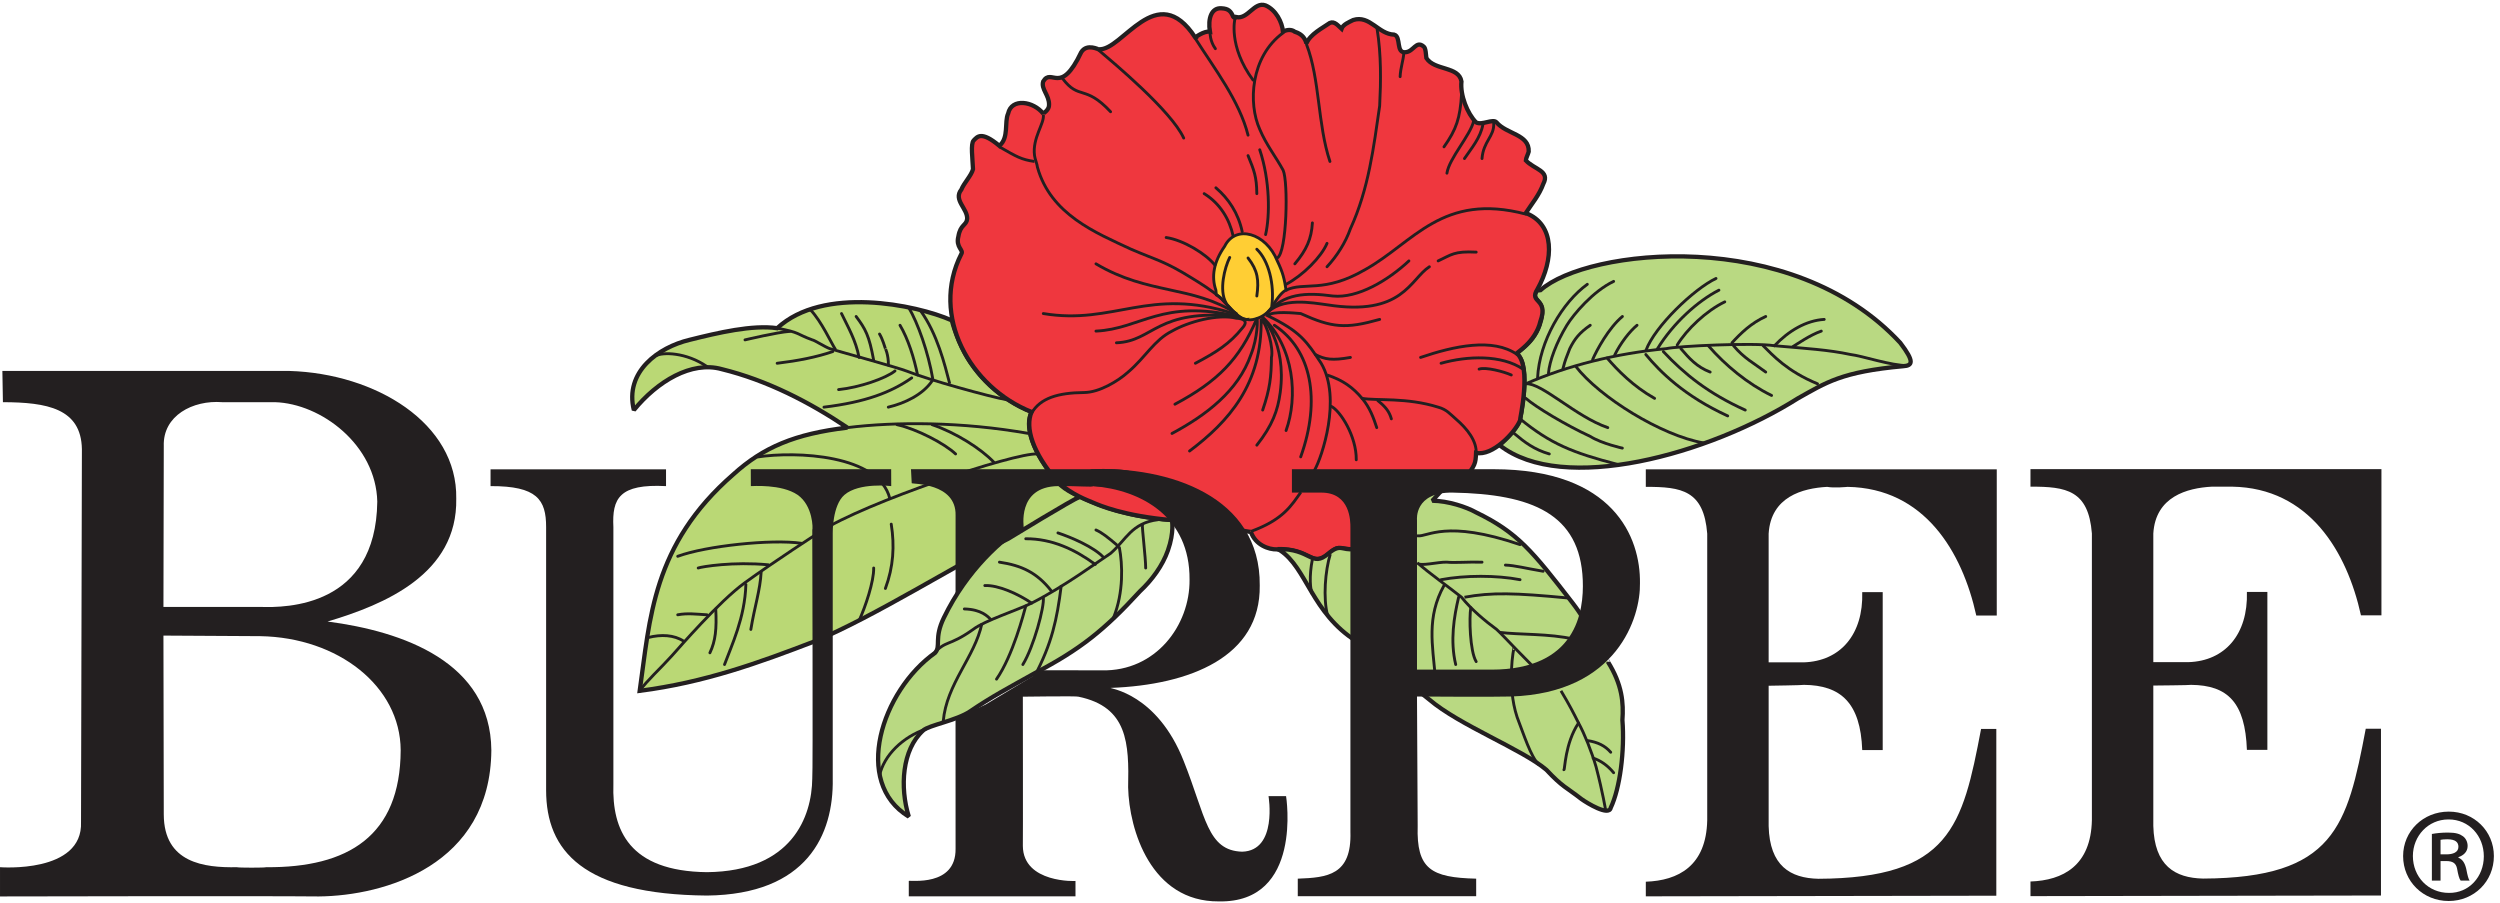 <?xml version="1.0" encoding="UTF-8" standalone="no"?><!DOCTYPE svg PUBLIC "-//W3C//DTD SVG 1.1//EN" "http://www.w3.org/Graphics/SVG/1.1/DTD/svg11.dtd"><svg width="100%" height="100%" viewBox="0 0 407 147" version="1.1" xmlns="http://www.w3.org/2000/svg" xmlns:xlink="http://www.w3.org/1999/xlink" xml:space="preserve" xmlns:serif="http://www.serif.com/" style="fill-rule:evenodd;clip-rule:evenodd;stroke-miterlimit:2;"><g><path d="M244.13,72.473c1.503,-1.526 2.378,-2.227 3.253,-3.86c0.106,-0.197 1.984,-9.161 -0.396,-10.9c-0.485,-0.354 2.497,-1.412 3.664,-4.797c1.541,-4.467 -1.692,-3.676 -0.467,-5.601l0.612,-0.077c7.576,-6.765 40.906,-10.534 58.565,8.57c2.379,3.116 1.982,3.711 0.476,3.81c-10.001,0.893 -12.58,2.678 -17.141,5.237c-14.485,9.147 -38.289,15.707 -48.566,7.618Z" style="fill:#b9d982;fill-rule:nonzero;"/><path d="M244.13,72.473c1.503,-1.526 2.378,-2.227 3.253,-3.86c0.106,-0.197 1.984,-9.161 -0.396,-10.9c-0.485,-0.354 2.497,-1.412 3.664,-4.797c1.541,-4.467 -1.692,-3.676 -0.467,-5.601l0.612,-0.077c7.576,-6.765 40.906,-10.534 58.565,8.57c2.379,3.116 1.982,3.711 0.476,3.81c-10.001,0.893 -12.58,2.678 -17.141,5.237c-14.485,9.147 -38.289,15.707 -48.566,7.618Z" style="fill:none;stroke:#231f20;stroke-width:0.7px;"/><path d="M175.838,80.863c1.313,0.583 6.602,3.271 14.946,3.796c-0,-0 0.422,1.917 -0.65,4.956c-0.875,2.48 -2.588,4.821 -4.569,6.665c-5.755,6.289 -9.723,9.464 -17.141,13.332c-4.178,2.338 -7.04,3.846 -10.475,6.19c-2.202,1.502 -6.706,2.246 -7.658,3.114c-3.452,3.146 -3.812,9.246 -2.341,14.026c-9.207,-5.574 -4.446,-20.453 4.285,-26.663c0.99,-1.131 -0.216,-2.329 1.428,-5.714c7.588,-15.618 22.175,-19.702 22.175,-19.702Z" style="fill:#b9d982;fill-rule:nonzero;"/><path d="M175.838,80.863c1.313,0.583 6.602,3.271 14.946,3.796c-0,-0 0.422,1.917 -0.65,4.956c-0.875,2.48 -2.588,4.821 -4.569,6.665c-5.755,6.289 -9.723,9.464 -17.141,13.332c-4.178,2.338 -7.04,3.846 -10.475,6.19c-2.202,1.502 -6.706,2.246 -7.658,3.114c-3.452,3.146 -3.812,9.246 -2.341,14.026c-9.207,-5.574 -4.446,-20.453 4.285,-26.663c0.99,-1.131 -0.216,-2.329 1.428,-5.714c7.588,-15.618 22.175,-19.702 22.175,-19.702Z" style="fill:none;stroke:#231f20;stroke-width:0.7px;"/><path d="M175.838,80.863c0.04,-0.013 -2.384,-0.931 -3.551,-2.273c-4.481,-5.153 -5.485,-9.452 -4.318,-11.553c-0,-0 -5.952,-1.984 -10.036,-8.111c-2.13,-3.194 -2.976,-6.768 -2.976,-6.768c-5.914,-2.598 -20.976,-5.653 -28.433,1.27c-4.05,-0.575 -9.604,0.734 -14.284,1.904c-5.042,1.211 -10.596,5.179 -9.047,11.428c3.807,-4.662 9.362,-8.035 14.284,-6.667c7.378,1.807 14.322,5.378 20.474,9.523c-8.533,1.013 -13.691,3.195 -18.57,7.619c-13.175,11.447 -13.571,23.549 -15.236,35.233c10.592,-1.368 19.321,-4.542 28.569,-8.094c9.599,-3.986 23.09,-12.517 31.425,-16.664c0,-0 10.592,-6.478 11.699,-6.847Z" style="fill:#bad875;fill-rule:nonzero;"/><path d="M175.838,80.863c0.04,-0.013 -2.384,-0.931 -3.551,-2.273c-4.481,-5.153 -5.485,-9.452 -4.318,-11.553c-0,-0 -5.952,-1.984 -10.036,-8.111c-2.13,-3.194 -2.976,-6.768 -2.976,-6.768c-5.914,-2.598 -20.976,-5.653 -28.433,1.27c-4.05,-0.575 -9.604,0.734 -14.284,1.904c-5.042,1.211 -10.596,5.179 -9.047,11.428c3.807,-4.662 9.362,-8.035 14.284,-6.667c7.378,1.807 14.322,5.378 20.474,9.523c-8.533,1.013 -13.691,3.195 -18.57,7.619c-13.175,11.447 -13.571,23.549 -15.236,35.233c10.592,-1.368 19.321,-4.542 28.569,-8.094c9.599,-3.986 23.09,-12.517 31.425,-16.664c0,-0 10.592,-6.478 11.699,-6.847Z" style="fill:none;stroke:#231f20;stroke-width:0.7px;"/><path d="M167.931,67.061c-1.065,2.597 0.124,6.565 4.285,11.427c2.387,2.081 4.614,2.862 5.714,3.333c1.101,0.471 5.005,2.17 12.856,2.857c5.044,0.504 12.98,2.041 12.856,1.904c0.719,2.121 2.901,2.915 4.285,2.857c5.362,-0.141 5.56,2.835 8.094,0.953c2.029,-1.689 1.434,-1.094 4.286,-0.953c2.108,-0.141 4.092,-0.141 6.665,0.476c0.006,0.177 -0.937,-7.933 2.381,-10.475c2.854,-2.404 9.131,-1.648 9.047,-1.428c1.771,-2.304 1.82,-2.502 1.904,-4.285c2.644,0.593 6.314,-3.276 7.142,-5.238c-0.034,-0.22 1.95,-8.751 -0.476,-10.951c-0.352,0.018 3.021,-1.767 3.809,-5.237c1.394,-3.871 -1.978,-2.879 -0.476,-5.238c2.664,-4.783 2.862,-10.536 -1.905,-12.38c0.998,-1.529 2.188,-2.918 2.857,-4.761c1.117,-2.125 -1.462,-2.323 -2.857,-3.809c0.006,-0.3 0.403,-1.093 0.476,-1.429c0.125,-2.838 -3.644,-2.838 -5.237,-4.761c-0.589,-0.657 -2.375,0.534 -3.333,-0c-1.423,-1.45 -2.613,-4.426 -2.38,-6.666c-0.431,-2.521 -4.4,-1.728 -5.714,-3.809c-0.074,-0.498 -0.074,-1.688 -0.476,-1.904c-1.186,-0.975 -1.582,0.811 -2.857,0.952c-1.701,0.256 -0.709,-2.522 -1.905,-2.857c-2.573,-0.062 -3.962,-3.236 -6.665,-2.38c-0.67,0.335 -1.662,0.731 -1.905,1.428c-0.551,-0.498 -1.145,-1.292 -1.904,-0.953c-1.225,0.851 -3.209,1.843 -3.81,3.334c-0.193,-0.697 -0.59,-1.491 -1.904,-1.905c-0.471,-0.379 -1.265,-0.379 -1.905,-0c-0.153,-1.569 -1.145,-3.553 -2.857,-4.285c-1.86,-0.657 -2.851,2.319 -4.761,1.904c-0.074,0.217 -0.471,0.018 -0.476,-0c-0.392,-0.974 -0.789,-1.371 -1.905,-1.428c-1.661,-0.141 -2.256,1.645 -1.904,3.809c-0.947,-0.181 -2.534,1.01 -2.381,0.952c-6.303,-9.663 -11.858,2.24 -15.713,1.905c0.085,0.137 -1.899,-1.054 -2.856,0.476c-3.407,7.199 -4.796,2.438 -6.19,4.761c-0.392,1.248 0.997,2.24 0.952,3.809c0.045,0.812 -0.947,1.407 -0.952,1.429c-1.582,-2.006 -5.153,-2.601 -5.714,-0c-0.629,1.367 0.164,3.945 -1.428,5.237c-2.971,-2.482 -3.594,-1.449 -4.178,-0.866c-0.518,0.519 -0.181,2.947 -0.108,4.675c-0.272,1.05 -1.462,2.24 -1.904,3.333c-1.344,1.685 1.037,3.073 0.952,4.762c-0.113,1.089 -1.105,0.891 -1.428,2.857c-0.471,1.803 0.918,2.2 0.476,2.857c-5.114,10.056 1.434,21.761 11.427,25.711Z" style="fill:#ef373e;fill-rule:nonzero;"/><path d="M167.931,67.061c-1.065,2.597 0.124,6.565 4.285,11.427c2.387,2.081 4.614,2.862 5.714,3.333c1.101,0.471 5.005,2.17 12.856,2.857c5.044,0.504 12.98,2.041 12.856,1.904c0.719,2.121 2.901,2.915 4.285,2.857c5.362,-0.141 5.56,2.835 8.094,0.953c2.029,-1.689 1.434,-1.094 4.286,-0.953c2.108,-0.141 4.092,-0.141 6.665,0.476c0.006,0.177 -0.937,-7.933 2.381,-10.475c2.854,-2.404 9.131,-1.648 9.047,-1.428c1.771,-2.304 1.82,-2.502 1.904,-4.285c2.644,0.593 6.314,-3.276 7.142,-5.238c-0.034,-0.22 1.95,-8.751 -0.476,-10.951c-0.352,0.018 3.021,-1.767 3.809,-5.237c1.394,-3.871 -1.978,-2.879 -0.476,-5.238c2.664,-4.783 2.862,-10.536 -1.905,-12.38c0.998,-1.529 2.188,-2.918 2.857,-4.761c1.117,-2.125 -1.462,-2.323 -2.857,-3.809c0.006,-0.3 0.403,-1.093 0.476,-1.429c0.125,-2.838 -3.644,-2.838 -5.237,-4.761c-0.589,-0.657 -2.375,0.534 -3.333,-0c-1.423,-1.45 -2.613,-4.426 -2.38,-6.666c-0.431,-2.521 -4.4,-1.728 -5.714,-3.809c-0.074,-0.498 -0.074,-1.688 -0.476,-1.904c-1.186,-0.975 -1.582,0.811 -2.857,0.952c-1.701,0.256 -0.709,-2.522 -1.905,-2.857c-2.573,-0.062 -3.962,-3.236 -6.665,-2.38c-0.67,0.335 -1.662,0.731 -1.905,1.428c-0.551,-0.498 -1.145,-1.292 -1.904,-0.953c-1.225,0.851 -3.209,1.843 -3.81,3.334c-0.193,-0.697 -0.59,-1.491 -1.904,-1.905c-0.471,-0.379 -1.265,-0.379 -1.905,-0c-0.153,-1.569 -1.145,-3.553 -2.857,-4.285c-1.86,-0.657 -2.851,2.319 -4.761,1.904c-0.074,0.217 -0.471,0.018 -0.476,-0c-0.392,-0.974 -0.789,-1.371 -1.905,-1.428c-1.661,-0.141 -2.256,1.645 -1.904,3.809c-0.947,-0.181 -2.534,1.01 -2.381,0.952c-6.303,-9.663 -11.858,2.24 -15.713,1.905c0.085,0.137 -1.899,-1.054 -2.856,0.476c-3.407,7.199 -4.796,2.438 -6.19,4.761c-0.392,1.248 0.997,2.24 0.952,3.809c0.045,0.812 -0.947,1.407 -0.952,1.429c-1.582,-2.006 -5.153,-2.601 -5.714,-0c-0.629,1.367 0.164,3.945 -1.428,5.237c-2.971,-2.482 -3.594,-1.449 -4.178,-0.866c-0.518,0.519 -0.181,2.947 -0.108,4.675c-0.272,1.05 -1.462,2.24 -1.904,3.333c-1.344,1.685 1.037,3.073 0.952,4.762c-0.113,1.089 -1.105,0.891 -1.428,2.857c-0.471,1.803 0.918,2.2 0.476,2.857c-5.114,10.056 1.434,21.761 11.427,25.711Z" style="fill:none;stroke:#231f20;stroke-width:0.7px;"/><path d="M26.663,132.61c0.027,7.877 6.574,8.67 11.903,8.571c0.227,0.099 4.591,0.099 4.762,-0c13.32,0.099 21.851,-5.059 21.903,-19.046c-0.052,-10.415 -10.17,-18.351 -22.855,-18.569l-15.768,-0.093l0.055,29.137Zm-0.055,-33.805c-0,-0 15.557,-0.007 15.768,-0c4.256,0.149 18.835,0.02 19.045,-17.141c-0.21,-9.225 -9.138,-15.97 -16.664,-16.189l-8.571,-0c-4.806,-0.372 -9.694,2.203 -9.523,7.142l-0.055,26.188Zm-13.276,-25.712c-0.132,-6.606 -5.687,-7.598 -12.857,-7.618l-0.089,-5.084l46.746,-0c13.994,0.417 27.371,8.477 27.145,20.796c0.226,12.282 -11.678,17.241 -20.95,19.998c12.248,1.607 26.532,6.567 26.664,20.95c-0.132,18.748 -17.392,23.708 -28.092,23.807c-8.742,-0.099 -51.899,-0 -51.899,-0l0,-4.761c0,-0 13.532,1.066 13.188,-7.366l0.144,-60.722Z" style="fill:#231f20;"/><path d="M197.945,47.238c-0.759,-2.204 -0.362,-4.585 1.428,-7.142c1.781,-3.593 6.74,-2.204 8.57,2.38c0.948,1.963 1.146,2.955 1.429,4.762c-0.481,0.177 -1.275,0.97 -2.381,2.857c-1.473,2.081 -3.853,2.081 -3.809,1.904c-1.433,0.177 -2.822,-1.807 -4.285,-3.332c-0.372,-0.31 -0.411,-0.419 -0.878,-0.652l-0.074,-0.777Z" style="fill:#ffce34;fill-rule:nonzero;"/><path d="M197.945,47.238c-0.759,-2.204 -0.362,-4.585 1.428,-7.142c1.781,-3.593 6.74,-2.204 8.57,2.38c0.948,1.963 1.146,2.955 1.429,4.762c-0.481,0.177 -1.275,0.97 -2.381,2.857c-1.473,2.081 -3.853,2.081 -3.809,1.904c-1.433,0.177 -2.822,-1.807 -4.285,-3.332c-0.372,-0.31 -0.411,-0.419 -0.878,-0.652l-0.074,-0.777Z" style="fill:none;stroke:#231f20;stroke-width:0.47px;"/><path d="M108.43,79.139c-7.613,-0.397 -8.804,2.002 -8.571,6.666l0,41.9c-0.233,7.398 2.546,14.143 15.237,14.284c13.893,-0.141 17.067,-9.069 17.141,-15.236c0.125,-0.181 -0,-40.471 -0,-40.471c0.125,-0.181 0.125,-3.951 -2.381,-5.715c-2.652,-1.807 -7.414,-1.41 -7.618,-1.428l-0.01,-2.753l22.855,-0l0.01,2.753c0,-0 -5.218,-0.644 -7.618,1.428c-1.985,1.715 -1.905,6.191 -1.905,6.191l0,39.995c0.164,9.143 -4.2,18.864 -20.474,19.045c-20.231,-0.181 -26.182,-7.322 -26.188,-17.14l-0,-42.853c0.006,-4.466 -1.483,-6.69 -9.046,-6.666l-0,-2.733l28.568,-0l0,2.733Z" style="fill:#231f20;fill-rule:nonzero;"/><path d="M267.937,143.542c5.282,-0.181 9.845,-2.562 9.999,-10l0,-46.66c-0.551,-7.024 -4.147,-7.643 -9.999,-7.619l0,-2.857l57.136,-0l-0,23.807l-3.333,-0c-2.296,-10.417 -8.446,-20.734 -20.95,-20.95c0,-0 -2.177,0.216 -3.333,-0c-4.002,0.216 -9.16,1.605 -9.522,7.619l-0,20.949l5.713,-0c5.957,-0.181 9.726,-4.545 9.523,-11.427l3.333,-0l-0,25.711l-3.333,-0c-0.276,-7.701 -3.509,-10.562 -9.466,-10.619c0.005,0.057 -5.77,0.144 -5.77,0.144l-0,22.855c0.164,6.485 3.536,8.469 8.094,8.571c21.431,-0.102 23.48,-8.549 26.49,-24.398l2.48,-0l-0,27.155l-57.062,0.099l0,-2.38Z" style="fill:#231f20;fill-rule:nonzero;"/><path d="M197.781,43.156c-1.423,-1.807 -5.109,-4.074 -7.931,-4.488" style="fill:none;stroke:#231f20;stroke-width:0.47px;stroke-linecap:round;"/><path d="M200.762,38.446c-0.59,-2.76 -2.138,-5.316 -4.722,-6.921" style="fill:none;stroke:#231f20;stroke-width:0.47px;stroke-linecap:round;"/><path d="M197.945,30.573c2.068,1.764 3.655,4.145 4.285,7.142" style="fill:none;stroke:#231f20;stroke-width:0.47px;stroke-linecap:round;"/><path d="M204.611,31.525c-0.035,-2.759 -0.432,-3.751 -1.429,-6.189" style="fill:none;stroke:#231f20;stroke-width:0.47px;stroke-linecap:round;"/><path d="M205.086,24.383c1.672,4.978 1.672,10.731 0.953,13.808" style="fill:none;stroke:#231f20;stroke-width:0.47px;stroke-linecap:round;"/><path d="M194.611,6.29c3.14,4.938 7.187,10.176 8.571,15.713" style="fill:none;stroke:#231f20;stroke-width:0.47px;stroke-linecap:round;"/><path d="M178.899,8.195c2.267,1.922 11.79,9.857 13.808,14.284" style="fill:none;stroke:#231f20;stroke-width:0.47px;stroke-linecap:round;"/><path d="M172.982,12.777c2.703,3.589 3.621,0.911 7.821,5.416" style="fill:none;stroke:#231f20;stroke-width:0.47px;stroke-linecap:round;"/><path d="M111.287,104.374c-1.542,-1.014 -3.65,-1.123 -5.758,-0.585" style="fill:none;stroke:#231f20;stroke-width:0.47px;stroke-linecap:round;"/><path d="M113.668,92.471c0.64,-0.22 5.698,-1.06 11.406,-0.522" style="fill:none;stroke:#231f20;stroke-width:0.47px;stroke-linecap:round;"/><path d="M144.141,95.804c1.314,-3.553 1.513,-6.926 0.952,-10.475" style="fill:none;stroke:#231f20;stroke-width:0.47px;stroke-linecap:round;"/><path d="M203.621,86.526c5.322,-1.927 6.629,-4.259 8.171,-6.419" style="fill:none;stroke:#231f20;stroke-width:0.47px;"/><path d="M247.939,60.093c-3.486,-2.362 -9.041,-2.164 -13.332,-0.952" style="fill:none;stroke:#231f20;stroke-width:0.47px;stroke-linecap:round;"/><path d="M240.797,60.093c1.077,-0.378 4.053,0.415 5.237,0.953" style="fill:none;stroke:#231f20;stroke-width:0.47px;stroke-linecap:round;"/><path d="M284.125,66.76c-5.946,-2.681 -9.914,-5.855 -13.331,-9.523" style="fill:none;stroke:#231f20;stroke-width:0.47px;stroke-linecap:round;"/><path d="M261.638,58.283c1.672,1.962 4.241,4.606 7.727,6.572" style="fill:none;stroke:#231f20;stroke-width:0.47px;stroke-linecap:round;"/><path d="M261.747,69.616c-5.194,-1.767 -10.748,-7.322 -13.332,-7.142" style="fill:none;stroke:#231f20;stroke-width:0.47px;stroke-linecap:round;"/><path d="M248.415,64.855c1.593,1.407 6.552,4.383 10.475,6.19c1.831,1.168 5.401,1.962 5.238,1.905" style="fill:none;stroke:#231f20;stroke-width:0.47px;stroke-linecap:round;"/><path d="M263.363,75.611c-7.454,-1.926 -10.975,-3.398 -15.9,-7.423" style="fill:none;stroke:#231f20;stroke-width:0.47px;"/><path d="M246.511,70.569c1.711,1.446 3.298,2.636 5.713,3.333" style="fill:none;stroke:#231f20;stroke-width:0.47px;stroke-linecap:round;"/><path d="M148.426,61.522c-3.367,2.359 -7.533,3.946 -14.284,4.762" style="fill:none;stroke:#231f20;stroke-width:0.47px;stroke-linecap:round;"/><path d="M144.617,66.284c2.624,-0.618 5.6,-2.006 7.142,-4.286" style="fill:none;stroke:#231f20;stroke-width:0.47px;stroke-linecap:round;"/><path d="M136.999,51.047c1.116,2.319 2.306,4.303 2.856,7.142" style="fill:none;stroke:#231f20;stroke-width:0.47px;stroke-linecap:round;"/><path d="M139.38,51.523c1.513,2.042 2.107,3.034 2.856,7.142" style="fill:none;stroke:#231f20;stroke-width:0.47px;stroke-linecap:round;"/><path d="M143.188,54.38c0.482,0.771 0.879,2.161 0.953,2.381c-0.074,-0.22 0.533,1.002 0.488,2.691" style="fill:none;stroke:#231f20;stroke-width:0.47px;stroke-linecap:round;"/><path d="M149.378,61.046c-0.55,-2.72 -1.542,-5.895 -2.857,-8.094" style="fill:none;stroke:#231f20;stroke-width:0.47px;stroke-linecap:round;"/><path d="M135.57,57.237c-2.613,0.891 -5.589,1.486 -9.046,1.904" style="fill:none;stroke:#231f20;stroke-width:0.47px;stroke-linecap:round;"/><path d="M126.524,53.428c3.854,0.732 3.06,0.93 5.713,1.904c0.323,0.018 2.044,1.146 2.857,1.429c0.814,0.282 11.156,3.093 12.59,3.679c3.21,1.313 13.486,4.17 16.338,4.668" style="fill:none;stroke:#231f20;stroke-width:0.47px;"/><path d="M136.523,63.427c3.378,-0.339 7.678,-1.828 9.18,-3.036" style="fill:none;stroke:#231f20;stroke-width:0.47px;stroke-linecap:round;"/><path d="M147.95,50.095c1.473,2.478 3.166,7.246 3.915,11.632" style="fill:none;stroke:#231f20;stroke-width:0.47px;"/><path d="M154.616,62.474c-0.828,-3.156 -2.018,-8.116 -4.761,-11.903" style="fill:none;stroke:#231f20;stroke-width:0.47px;"/><path d="M128.591,53.944c-2.116,0.148 -7.074,1.345 -7.305,1.388" style="fill:none;stroke:#231f20;stroke-width:0.47px;stroke-linecap:round;"/><path d="M162.71,23.907c2.783,1.605 3.577,2.081 5.714,2.381" style="fill:none;stroke:#231f20;stroke-width:0.47px;"/><path d="M142.236,92.471c0.045,2.161 -1.343,6.327 -2.381,8.57" style="fill:none;stroke:#231f20;stroke-width:0.47px;stroke-linecap:round;"/><path d="M117.953,108.183c1.117,-3.037 3.328,-7.628 3.474,-13.024" style="fill:none;stroke:#231f20;stroke-width:0.47px;stroke-linecap:round;"/><path d="M122.238,102.47c0.601,-3.672 1.531,-6.433 1.677,-9.351" style="fill:none;stroke:#231f20;stroke-width:0.47px;stroke-linecap:round;"/><path d="M161.822,75.271c-2.137,-2.244 -6.249,-4.843 -10.063,-6.131" style="fill:none;stroke:#231f20;stroke-width:0.47px;stroke-linecap:round;"/><path d="M146.046,69.14c3.179,0.693 7.742,3.073 9.522,4.762" style="fill:none;stroke:#231f20;stroke-width:0.47px;stroke-linecap:round;"/><path d="M123.26,74.402c6.354,-0.973 19.825,-0.404 21.603,6.756" style="fill:none;stroke:#231f20;stroke-width:0.47px;"/><path d="M110.335,90.567c4.568,-1.689 15.297,-2.83 20.135,-2.119" style="fill:none;stroke:#231f20;stroke-width:0.47px;stroke-linecap:round;"/><path d="M104.145,112.468c1.196,-1.688 3.29,-3.553 5.238,-5.713c1.249,-1.386 7.668,-8.825 11.903,-11.903c4.484,-3.259 12.249,-8.3 12.249,-8.3c7.147,-4.668 31.603,-12.887 35.365,-12.65" style="fill:none;stroke:#231f20;stroke-width:0.47px;"/><path d="M191.279,65.807c6.948,-3.711 10.522,-7.297 13.334,-13.941c0.163,-0.101 0.161,3.087 -0.955,5.847c-2.058,5.969 -7.414,9.937 -12.856,12.856" style="fill:none;stroke:#231f20;stroke-width:0.47px;stroke-linecap:round;"/><path d="M205.563,66.76c1.195,-3.474 1.394,-5.458 1.428,-8.571c0.362,-1.45 -0.681,-5.374 -1.678,-6.264c0.203,10.611 -5.3,16.717 -11.654,21.501" style="fill:none;stroke:#231f20;stroke-width:0.47px;stroke-linecap:round;"/><path d="M204.611,72.473c2.544,-3.235 3.413,-5.63 3.808,-8.57c1.095,-8.127 -3.005,-12.395 -2.873,-12.27c5.194,4.901 5.775,13.041 3.826,18.459" style="fill:none;stroke:#231f20;stroke-width:0.47px;stroke-linecap:round;"/><path d="M207.467,52.952c6.036,3.985 7.624,12.119 4.286,21.426" style="fill:none;stroke:#231f20;stroke-width:0.47px;stroke-linecap:round;"/><path d="M214.024,76.511c1.156,-2.006 4.44,-11.638 1.061,-17.37c-2.375,-3.592 -3.409,-5.196 -8.731,-7.753c0.759,-0.816 4.571,-0.403 5.399,-0.341c5.123,2.319 7.305,2.518 12.855,0.952" style="fill:none;stroke:#231f20;stroke-width:0.47px;stroke-linecap:round;"/><path d="M220.799,74.854c0.045,-3.831 -2.576,-7.92 -4.049,-8.692" style="fill:none;stroke:#231f20;stroke-width:0.47px;stroke-linecap:round;"/><path d="M221.751,64.855c1.275,1.526 1.87,3.192 2.381,4.761" style="fill:none;stroke:#231f20;stroke-width:0.47px;stroke-linecap:round;"/><path d="M226.513,68.188c-0.313,-1.133 -0.923,-1.951 -2.198,-2.961" style="fill:none;stroke:#231f20;stroke-width:0.47px;stroke-linecap:round;"/><path d="M232.702,43.429c-3.129,2.002 -4.319,8.152 -16.664,6.19c-2.204,-0.278 -7.61,-1.389 -9.966,1.605c2.8,-3.559 6.638,-3.611 10.918,-3.034c4.052,0.415 9.012,-2.561 12.38,-5.714" style="fill:none;stroke:#231f20;stroke-width:0.47px;stroke-linecap:round;"/><path d="M181.756,55.808c6.155,-0.259 6.419,-5.623 19.706,-4.292c-12.295,-2.918 -15.733,2.049 -23.039,2.388" style="fill:none;stroke:#231f20;stroke-width:0.47px;stroke-linecap:round;"/><path d="M169.852,51.047c11.512,1.922 17.265,-4.426 30.949,-0" style="fill:none;stroke:#231f20;stroke-width:0.47px;stroke-linecap:round;"/><path d="M178.423,42.953c8.496,5.057 15.638,3.47 22.854,8.094" style="fill:none;stroke:#231f20;stroke-width:0.47px;stroke-linecap:round;"/><path d="M203.182,51.999c-1.384,0.177 -2.772,-1.807 -4.285,-3.332c-1.661,-1.451 -3.646,-2.641 -4.762,-3.334c-4.637,-2.878 -5.629,-2.878 -9.998,-4.761c-5.748,-2.68 -13.089,-5.656 -15.237,-13.332c-0.035,-0.458 -0.431,-1.45 -0.476,-1.904c-0.4,-2.868 1.663,-5.271 1.428,-6.666" style="fill:none;stroke:#231f20;stroke-width:0.47px;"/><path d="M200.199,41.914c-0.828,1.645 -1.771,5.343 -0.604,7.385" style="fill:none;stroke:#231f20;stroke-width:0.47px;stroke-linecap:round;"/><path d="M207.055,49.792c0.438,-3.501 -0.495,-7.337 -2.444,-9.22" style="fill:none;stroke:#231f20;stroke-width:0.47px;stroke-linecap:round;"/><path d="M252.09,60.763c0.164,-1.966 1.29,-5.016 2.991,-7.811c1.076,-1.768 4.251,-5.537 7.618,-7.142" style="fill:none;stroke:#231f20;stroke-width:0.47px;stroke-linecap:round;"/><path d="M258.414,46.286c-4.042,2.914 -7.812,9.263 -8.095,15.236" style="fill:none;stroke:#231f20;stroke-width:0.47px;stroke-linecap:round;"/><path d="M258.89,52.952c-1.74,1.208 -2.535,2.199 -3.333,3.809c-0.59,1.565 -0.705,1.699 -1.113,3.274" style="fill:none;stroke:#231f20;stroke-width:0.47px;stroke-linecap:round;"/><path d="M264.128,51.523c-2.217,1.843 -4.166,5.439 -4.846,7.008" style="fill:none;stroke:#231f20;stroke-width:0.47px;stroke-linecap:round;"/><path d="M266.508,52.952c-1.225,1.009 -2.712,2.949 -3.63,4.835" style="fill:none;stroke:#231f20;stroke-width:0.47px;stroke-linecap:round;"/><path d="M269.841,56.761c2.584,-4.188 6.552,-7.759 9.999,-9.523" style="fill:none;stroke:#231f20;stroke-width:0.47px;stroke-linecap:round;"/><path d="M273.045,56.175c1.553,-2.561 4.737,-5.586 7.748,-7.032" style="fill:none;stroke:#231f20;stroke-width:0.47px;stroke-linecap:round;"/><path d="M287.458,51.523c-2.335,1.05 -4.052,2.711 -5.485,4.28" style="fill:none;stroke:#231f20;stroke-width:0.47px;stroke-linecap:round;"/><path d="M296.981,51.999c-2.931,0.177 -5.787,1.843 -8.094,4.286" style="fill:none;stroke:#231f20;stroke-width:0.47px;stroke-linecap:round;"/><path d="M291.892,56.423c0.759,-0.458 2.753,-1.866 4.613,-2.519" style="fill:none;stroke:#231f20;stroke-width:0.47px;stroke-linecap:round;"/><path d="M288.887,56.285c5.163,0.454 8.734,0.652 12.38,1.428c1.909,0.216 6.576,1.828 9.349,1.81" style="fill:none;stroke:#231f20;stroke-width:0.47px;stroke-linecap:round;"/><path d="M279.364,45.333c-3.566,1.685 -9.969,7.8 -11.402,11.71" style="fill:none;stroke:#231f20;stroke-width:0.47px;stroke-linecap:round;"/><path d="M256.51,59.618c3.856,5.02 14.001,11.325 20.857,12.492" style="fill:none;stroke:#231f20;stroke-width:0.47px;"/><path d="M295.893,62.483c-4.96,-2.043 -7.294,-4.668 -8.836,-6.184" style="fill:none;stroke:#231f20;stroke-width:0.47px;stroke-linecap:round;"/><path d="M282.221,56.285c1.712,2.041 3.298,2.835 5.237,4.285" style="fill:none;stroke:#231f20;stroke-width:0.47px;stroke-linecap:round;"/><path d="M278.129,56.299c2.743,3.153 6.398,6.193 10.281,8.08" style="fill:none;stroke:#231f20;stroke-width:0.47px;stroke-linecap:round;"/><path d="M288.887,56.285c-3.368,-0.538 -15.866,0.057 -17.618,0.476c-8.168,0.771 -16.103,2.755 -22.854,5.713" style="fill:none;stroke:#231f20;stroke-width:0.47px;stroke-linecap:round;"/><path d="M273.65,56.761c1.355,1.565 2.545,2.954 4.762,3.809" style="fill:none;stroke:#231f20;stroke-width:0.47px;stroke-linecap:round;"/><path d="M281.269,67.712c-7.058,-3.236 -11.026,-7.204 -13.332,-9.999" style="fill:none;stroke:#231f20;stroke-width:0.47px;stroke-linecap:round;"/><path d="M241.427,20.217c-0.392,2.24 -1.934,3.986 -3.011,5.595" style="fill:none;stroke:#231f20;stroke-width:0.47px;stroke-linecap:round;"/><path d="M235.559,28.193c0.363,-2.403 3.806,-6.159 4.355,-8.478" style="fill:none;stroke:#231f20;stroke-width:0.47px;stroke-linecap:round;"/><path d="M237.94,15.336c-0.233,3.907 -0.828,5.692 -2.857,8.571" style="fill:none;stroke:#231f20;stroke-width:0.47px;stroke-linecap:round;"/><path d="M227.941,12.48c0.045,-1.371 0.556,-2.824 0.59,-3.795" style="fill:none;stroke:#231f20;stroke-width:0.47px;stroke-linecap:round;"/><path d="M216.038,43.429c1.632,-1.768 3.02,-3.95 3.809,-6.19c2.981,-6.489 3.774,-13.235 4.761,-19.998c0.204,-3.95 0.263,-8.339 -0.417,-12.523" style="fill:none;stroke:#231f20;stroke-width:0.47px;stroke-linecap:round;"/><path d="M216.038,39.62c-0.947,2.24 -3.923,5.215 -6.666,6.666" style="fill:none;stroke:#231f20;stroke-width:0.47px;stroke-linecap:round;"/><path d="M106.76,57.935c1.074,-0.649 4.989,-0.584 8.344,1.75" style="fill:none;stroke:#231f20;stroke-width:0.47px;"/><path d="M131.967,50.466c1.791,1.882 3.316,5.321 4.065,6.453" style="fill:none;stroke:#231f20;stroke-width:0.47px;"/><path d="M203.182,42c1.592,2.042 1.791,3.629 1.429,6.19" style="fill:none;stroke:#231f20;stroke-width:0.47px;stroke-linecap:round;"/><path d="M243.177,20.098c0.11,2.103 -1.7,2.915 -1.904,5.714" style="fill:none;stroke:#231f20;stroke-width:0.47px;stroke-linecap:round;"/><path d="M213.657,36.287c-0.154,2.597 -0.947,4.382 -2.857,6.666" style="fill:none;stroke:#231f20;stroke-width:0.47px;stroke-linecap:round;"/><path d="M234.131,42.476c2.188,-1.013 2.584,-1.608 6.19,-1.428" style="fill:none;stroke:#231f20;stroke-width:0.47px;stroke-linecap:round;"/><path d="M214.133,57.713c1.553,0.811 2.743,1.01 5.714,0.476" style="fill:none;stroke:#231f20;stroke-width:0.47px;stroke-linecap:round;"/><path d="M115.096,100.089c-1.78,-0.101 -3.169,-0.299 -4.761,-0" style="fill:none;stroke:#231f20;stroke-width:0.47px;stroke-linecap:round;"/><path d="M116.525,99.137c0.164,3.231 -0.035,5.215 -0.953,7.142" style="fill:none;stroke:#231f20;stroke-width:0.47px;stroke-linecap:round;"/><path d="M216.514,26.288c-2.018,-6.053 -1.621,-13.356 -3.809,-19.045" style="fill:none;stroke:#231f20;stroke-width:0.47px;stroke-linecap:round;"/><path d="M208.896,5.338c-5.342,3.9 -5.709,11.524 -3.81,15.712c1.077,2.557 2.664,4.541 3.81,6.666c0.838,1.843 0.64,13.35 -0.953,14.284" style="fill:none;stroke:#231f20;stroke-width:0.47px;stroke-linecap:round;"/><path d="M196.992,5.338c0,-0 -0.002,1.421 0.873,2.588" style="fill:none;stroke:#231f20;stroke-width:0.47px;stroke-linecap:round;"/><path d="M216.038,61.046c2.623,0.851 4.211,2.042 5.713,3.809c2.466,0.415 7.227,-0.181 12.38,1.429c1.394,0.374 1.989,1.168 2.857,1.904c1.91,1.645 3.473,3.631 3.333,5.714" style="fill:none;stroke:#231f20;stroke-width:0.47px;"/><path d="M231.274,58.189c5.441,-1.847 11.79,-3.236 15.713,-0.476" style="fill:none;stroke:#231f20;stroke-width:0.47px;stroke-linecap:round;"/><path d="M248.415,34.859c-13.644,-3.594 -18.247,4.62 -26.188,9.046c-6.739,3.906 -9.914,1.922 -12.855,3.333" style="fill:none;stroke:#231f20;stroke-width:0.47px;stroke-linecap:round;"/><path d="M167.948,67.236c1.432,-2.417 4.243,-3.295 8.57,-3.333c2.41,-0.021 5.441,-1.807 7.142,-3.333c2.863,-2.442 4.251,-5.22 7.142,-6.666c2.664,-1.53 7.475,-2.832 10.485,-2.096c0.958,0.057 2.099,0.368 0.943,1.62c-2.019,2.517 -4.201,3.906 -7.619,5.713" style="fill:none;stroke:#231f20;stroke-width:0.47px;stroke-linecap:round;"/><path d="M155.562,116.984l0.006,21.196c0.076,6.259 -7.463,5.069 -7.618,5.238l-0,2.504l27.14,-0l-0,-2.504c0.195,0.029 -8.535,0.426 -8.57,-5.714c0.035,-0.209 0,-24.283 0,-24.283c0,-0 8.963,-0.129 9.046,-0c8.051,1.656 8.25,7.608 8.094,14.76c0.156,6.934 3.726,18.639 14.76,18.569c13.765,0.268 10.952,-17.14 10.952,-17.14l-2.857,-0c-0,-0 1.504,8.877 -4.285,9.046c-5.717,-0.169 -5.916,-5.723 -9.523,-14.76c-4.329,-11.001 -12.066,-11.795 -11.904,-11.904c12.932,-0.485 24.438,-5.049 24.283,-16.664c0.155,-14.572 -14.823,-19.427 -27.516,-18.942c-0.202,0.11 0.294,2.982 0.376,2.753c7.854,0.625 15.789,4.99 15.713,15.236c0.076,7.41 -5.479,14.949 -14.284,14.76c0.371,-0.008 -9.617,-0.014 -9.617,-0.014l-9.3,5.579l-4.896,2.284Z" style="fill:#231f20;fill-rule:nonzero;"/><path d="M166.658,85.934c0.086,0.109 -1.24,-6.695 5.575,-6.795c3.505,-0.051 5.68,0.229 5.713,-0c7.903,0.625 12.223,-3.238 -0.471,-2.753l-29.168,-0l0.119,2.277c0.097,0.16 7.267,-0.089 7.142,5.238l-0.006,13.303c2.195,-2.895 4.96,-6.761 6.572,-7.877l4.524,-3.393Z" style="fill:#231f20;fill-rule:nonzero;"/><path d="M137.951,69.616c7.901,-0.974 18.614,-0.974 29.521,0.953" style="fill:none;stroke:#231f20;stroke-width:0.47px;"/><path d="M203.992,13.031c-4.085,-5.543 -2.939,-10.004 -2.939,-10.004" style="fill:none;stroke:#231f20;stroke-width:0.47px;stroke-linecap:round;"/><path d="M207.997,89.385c5.485,-0.117 5.485,3.093 8.227,0.759c2.045,-1.74 2.206,-0.484 4.202,-0.759c1.692,-0.233 4.084,0.058 6.535,0.525c0.173,0.033 -0.992,-7.702 2.392,-10.503c2.394,-1.981 7.32,-1.854 7.236,-1.634l-3.41,3.747c2.576,0.02 5.552,1.012 7.142,1.905c6.743,3.273 9.124,6.249 15.711,14.76c2.704,3.494 5.713,9.543 5.715,9.522c2.379,3.79 2.577,6.766 2.381,9.523c0.394,4.98 -0.399,11.13 -1.905,14.284c-0.28,1.409 -3.851,-0.772 -4.761,-1.427c-2.462,-1.925 -3.058,-1.925 -5.714,-4.763c-3.89,-3.313 -14.207,-7.28 -19.046,-11.427l-11.903,-9.523c-7.263,-4.582 -8.057,-11.922 -12.38,-14.76l-0.422,-0.229Z" style="fill:#b9d982;fill-rule:nonzero;"/><path d="M207.997,89.385c5.485,-0.117 5.485,3.093 8.227,0.759c2.045,-1.74 2.206,-0.484 4.202,-0.759c1.692,-0.233 4.084,0.058 6.535,0.525c0.173,0.033 -0.992,-7.702 2.392,-10.503c2.394,-1.981 7.32,-1.854 7.236,-1.634l-3.41,3.747c2.576,0.02 5.552,1.012 7.142,1.905c6.743,3.273 9.124,6.249 15.711,14.76c2.704,3.494 5.713,9.543 5.715,9.522c2.379,3.79 2.577,6.766 2.381,9.523c0.394,4.98 -0.399,11.13 -1.905,14.284c-0.28,1.409 -3.851,-0.772 -4.761,-1.427c-2.462,-1.925 -3.058,-1.925 -5.714,-4.763c-3.89,-3.313 -14.207,-7.28 -19.046,-11.427l-11.903,-9.523c-7.263,-4.582 -8.057,-11.922 -12.38,-14.76l-0.422,-0.229Z" style="fill:none;stroke:#231f20;stroke-width:0.7px;"/><path d="M143.188,126.277c0.68,-3.276 3.767,-6.32 7.619,-7.619" style="fill:none;stroke:#231f20;stroke-width:0.47px;"/><path d="M186.001,85.562c-0.113,0.216 0.522,5.3 0.516,6.909" style="fill:none;stroke:#231f20;stroke-width:0.47px;stroke-linecap:round;"/><path d="M166.995,87.71c4.251,-0.022 7.991,1.733 11.318,4.176" style="fill:none;stroke:#231f20;stroke-width:0.47px;stroke-linecap:round;"/><path d="M179.639,90.727c-1.582,-1.688 -5.219,-3.237 -7.406,-3.969" style="fill:none;stroke:#231f20;stroke-width:0.47px;stroke-linecap:round;"/><path d="M178.423,86.282c0.958,0.414 1.949,1.208 3.333,2.38" style="fill:none;stroke:#231f20;stroke-width:0.47px;stroke-linecap:round;"/><path d="M168.424,110.088c2.822,-5.339 3.661,-9.26 4.33,-14.635" style="fill:none;stroke:#231f20;stroke-width:0.47px;stroke-linecap:round;"/><path d="M171.12,96.154c-2.336,-2.958 -4.833,-4.102 -8.41,-4.635" style="fill:none;stroke:#231f20;stroke-width:0.47px;stroke-linecap:round;"/><path d="M161.317,100.88c-0.476,-0.509 -1.543,-1.669 -4.32,-1.743" style="fill:none;stroke:#231f20;stroke-width:0.47px;stroke-linecap:round;"/><path d="M160.329,95.328c2.188,-0.101 5.442,1.367 7.619,2.857" style="fill:none;stroke:#231f20;stroke-width:0.47px;stroke-linecap:round;"/><path d="M166.52,108.183c1.75,-2.839 3.536,-9.385 3.332,-10.951" style="fill:none;stroke:#231f20;stroke-width:0.47px;stroke-linecap:round;"/><path d="M151.903,106.517c2.148,-2.403 2.48,-1.173 6.522,-4.047c1.831,-1.429 7.397,-3.211 9.523,-4.285c5.41,-2.735 11.036,-6.926 12.855,-8.095c2.545,-2.204 3.387,-4.964 7.764,-5.49" style="fill:none;stroke:#231f20;stroke-width:0.47px;"/><path d="M182.232,89.138c0.521,2.716 0.719,7.279 -0.952,11.427" style="fill:none;stroke:#231f20;stroke-width:0.47px;stroke-linecap:round;"/><path d="M166.995,98.661c-0.311,1.129 -2.097,8.072 -4.761,11.903" style="fill:none;stroke:#231f20;stroke-width:0.47px;stroke-linecap:round;"/><path d="M159.853,101.517c-1.162,5.477 -5.775,9.802 -6.296,15.934" style="fill:none;stroke:#231f20;stroke-width:0.47px;"/><path d="M216.575,90.202c-0.829,2.676 -1.192,7.192 -0.443,9.991" style="fill:none;stroke:#231f20;stroke-width:0.47px;"/><path d="M251.222,93.002c-2.931,-0.498 -4.587,-0.95 -6.14,-1.007" style="fill:none;stroke:#231f20;stroke-width:0.47px;stroke-linecap:round;"/><path d="M234.607,94.375c3.894,-0.735 9.052,-0.735 12.856,-0" style="fill:none;stroke:#231f20;stroke-width:0.47px;stroke-linecap:round;"/><path d="M255.194,97.347c-8.565,-0.816 -12.329,-0.93 -16.778,-0.115" style="fill:none;stroke:#231f20;stroke-width:0.47px;"/><path d="M241.273,91.519c-2.375,-0.062 -4.558,0.137 -5.714,-0c-1.423,-0.062 -4.513,0.771 -4.796,0.119c1.871,1.644 5.159,3.986 7.177,5.594c1.553,1.963 3.934,3.946 5.714,5.238c1.196,1.089 5.163,5.453 7.618,7.618" style="fill:none;stroke:#231f20;stroke-width:0.47px;stroke-linecap:round;"/><path d="M256.215,104.056c-3.963,-0.934 -8.985,-0.696 -12.085,-1.11" style="fill:none;stroke:#231f20;stroke-width:0.47px;"/><path d="M262.223,122.467c-0.907,-1.053 -2.098,-1.648 -3.809,-1.904" style="fill:none;stroke:#231f20;stroke-width:0.47px;stroke-linecap:round;"/><path d="M256.986,117.706c-2.217,3.311 -2.217,7.675 -2.381,7.618" style="fill:none;stroke:#231f20;stroke-width:0.47px;stroke-linecap:round;"/><path d="M246.511,105.401c-0.075,-0.062 -1.265,6.093 0.476,11.352c1.036,2.677 2.235,6.513 3.539,7.726" style="fill:none;stroke:#231f20;stroke-width:0.47px;"/><path d="M240.321,107.707c-1.034,-1.704 -1.15,-7.189 -0.878,-8.753" style="fill:none;stroke:#231f20;stroke-width:0.47px;stroke-linecap:round;"/><path d="M237.464,97.232c-0.749,3.153 -1.401,7.084 -0.476,10.951" style="fill:none;stroke:#231f20;stroke-width:0.47px;stroke-linecap:round;"/><path d="M233.655,110.088c-0.419,-4.978 -1.44,-9.601 1.428,-14.76" style="fill:none;stroke:#231f20;stroke-width:0.47px;stroke-linecap:round;"/><path d="M261.387,131.863c0.045,0.216 -0.468,-2.91 -1.545,-7.015c-0.709,-2.442 -1.899,-5.418 -2.856,-7.142c-0.829,-1.649 -1.424,-2.839 -2.857,-5.238" style="fill:none;stroke:#231f20;stroke-width:0.47px;"/><path d="M262.699,125.8c-0.986,-1.212 -2.177,-2.005 -3.333,-2.38" style="fill:none;stroke:#231f20;stroke-width:0.47px;stroke-linecap:round;"/><path d="M213.657,91.043c-0.55,2.795 -0.352,4.977 -0,5.713" style="fill:none;stroke:#231f20;stroke-width:0.47px;"/><path d="M247.463,88.662c-12.144,-4.135 -15.07,-1.208 -16.665,-1.429" style="fill:none;stroke:#231f20;stroke-width:0.47px;stroke-linecap:round;"/><path d="M230.687,109.016l12.108,-0c13.858,-0 15.086,-9.453 14.879,-14.587c-0.438,-10.795 -8.315,-14.004 -21.162,-14.233c-6.321,-0.113 -5.825,4.46 -5.825,4.46l-0,24.36Zm-10.84,-23.107c0.005,-0.987 0.029,-5.729 -4.762,-5.713l-4.761,-0l0,-3.81l32.853,-0c19.552,0.025 23.916,11.135 23.808,18.57c0.108,5.46 -3.622,17.853 -20.981,18.436c-2.747,0.093 -15.317,-0 -15.317,-0l0.111,21.083c-0.209,7.008 2.172,8.396 9.523,8.571l-0,2.856l-29.044,-0l-0,-2.856c4.83,-0.175 8.798,-0.571 8.57,-7.619l0,-49.518Z" style="fill:#231f20;"/><path d="M330.561,143.509c5.283,-0.181 9.846,-2.562 9.999,-10l-0,-46.66c-0.55,-7.023 -4.146,-7.643 -9.999,-7.619l0,-2.856l57.137,-0l-0,23.806l-3.333,-0c-2.297,-10.417 -8.446,-20.733 -20.95,-20.95l-3.333,-0c-4.003,0.217 -9.161,1.606 -9.523,7.619l-0,20.949l5.713,-0c5.957,-0.18 9.727,-4.545 9.523,-11.427l3.333,-0l-0,25.711l-3.333,-0c-0.276,-7.701 -3.115,-10.529 -9.072,-10.586c0.005,0.057 -6.164,0.112 -6.164,0.112l-0,22.854c0.164,6.485 3.536,8.469 8.094,8.571c21.432,-0.102 23.48,-8.548 26.491,-24.398l2.479,-0l-0,27.155l-57.062,0.1l0,-2.381Z" style="fill:#231f20;fill-rule:nonzero;"/><path d="M397.319,139.089l0.955,-0c1.046,-0 1.956,-0.318 1.956,-1.227c0,-0.727 -0.455,-1.228 -1.819,-1.228c-0.546,-0 -0.865,0.045 -1.092,0.09l0,2.365Zm0,4.275l-1.41,-0l-0,-7.594c0.773,-0.137 1.592,-0.227 2.637,-0.227c1.274,-0 1.911,0.227 2.411,0.591c0.454,0.318 0.773,0.909 0.773,1.592c0,0.954 -0.682,1.545 -1.5,1.818l0,0.091c0.681,0.272 1.045,0.864 1.273,1.819c0.227,1.183 0.364,1.637 0.545,1.91l-1.454,-0c-0.228,-0.273 -0.41,-0.956 -0.593,-2.001c-0.181,-0.819 -0.681,-1.183 -1.772,-1.183l-0.91,-0l0,3.184Zm1.274,-9.959c-3.275,-0 -5.775,2.683 -5.775,5.958c-0,3.364 2.5,6.001 5.866,6.001c3.273,0.046 5.683,-2.637 5.683,-5.956c0,-3.32 -2.41,-6.003 -5.729,-6.003l-0.045,-0Zm0.091,-1.273c4.091,-0 7.32,3.182 7.32,7.231c-0,4.137 -3.229,7.32 -7.366,7.32c-4.139,-0 -7.412,-3.183 -7.412,-7.32c0,-4.049 3.273,-7.231 7.412,-7.231l0.046,-0Z" style="fill:#231f20;fill-rule:nonzero;"/></g></svg>